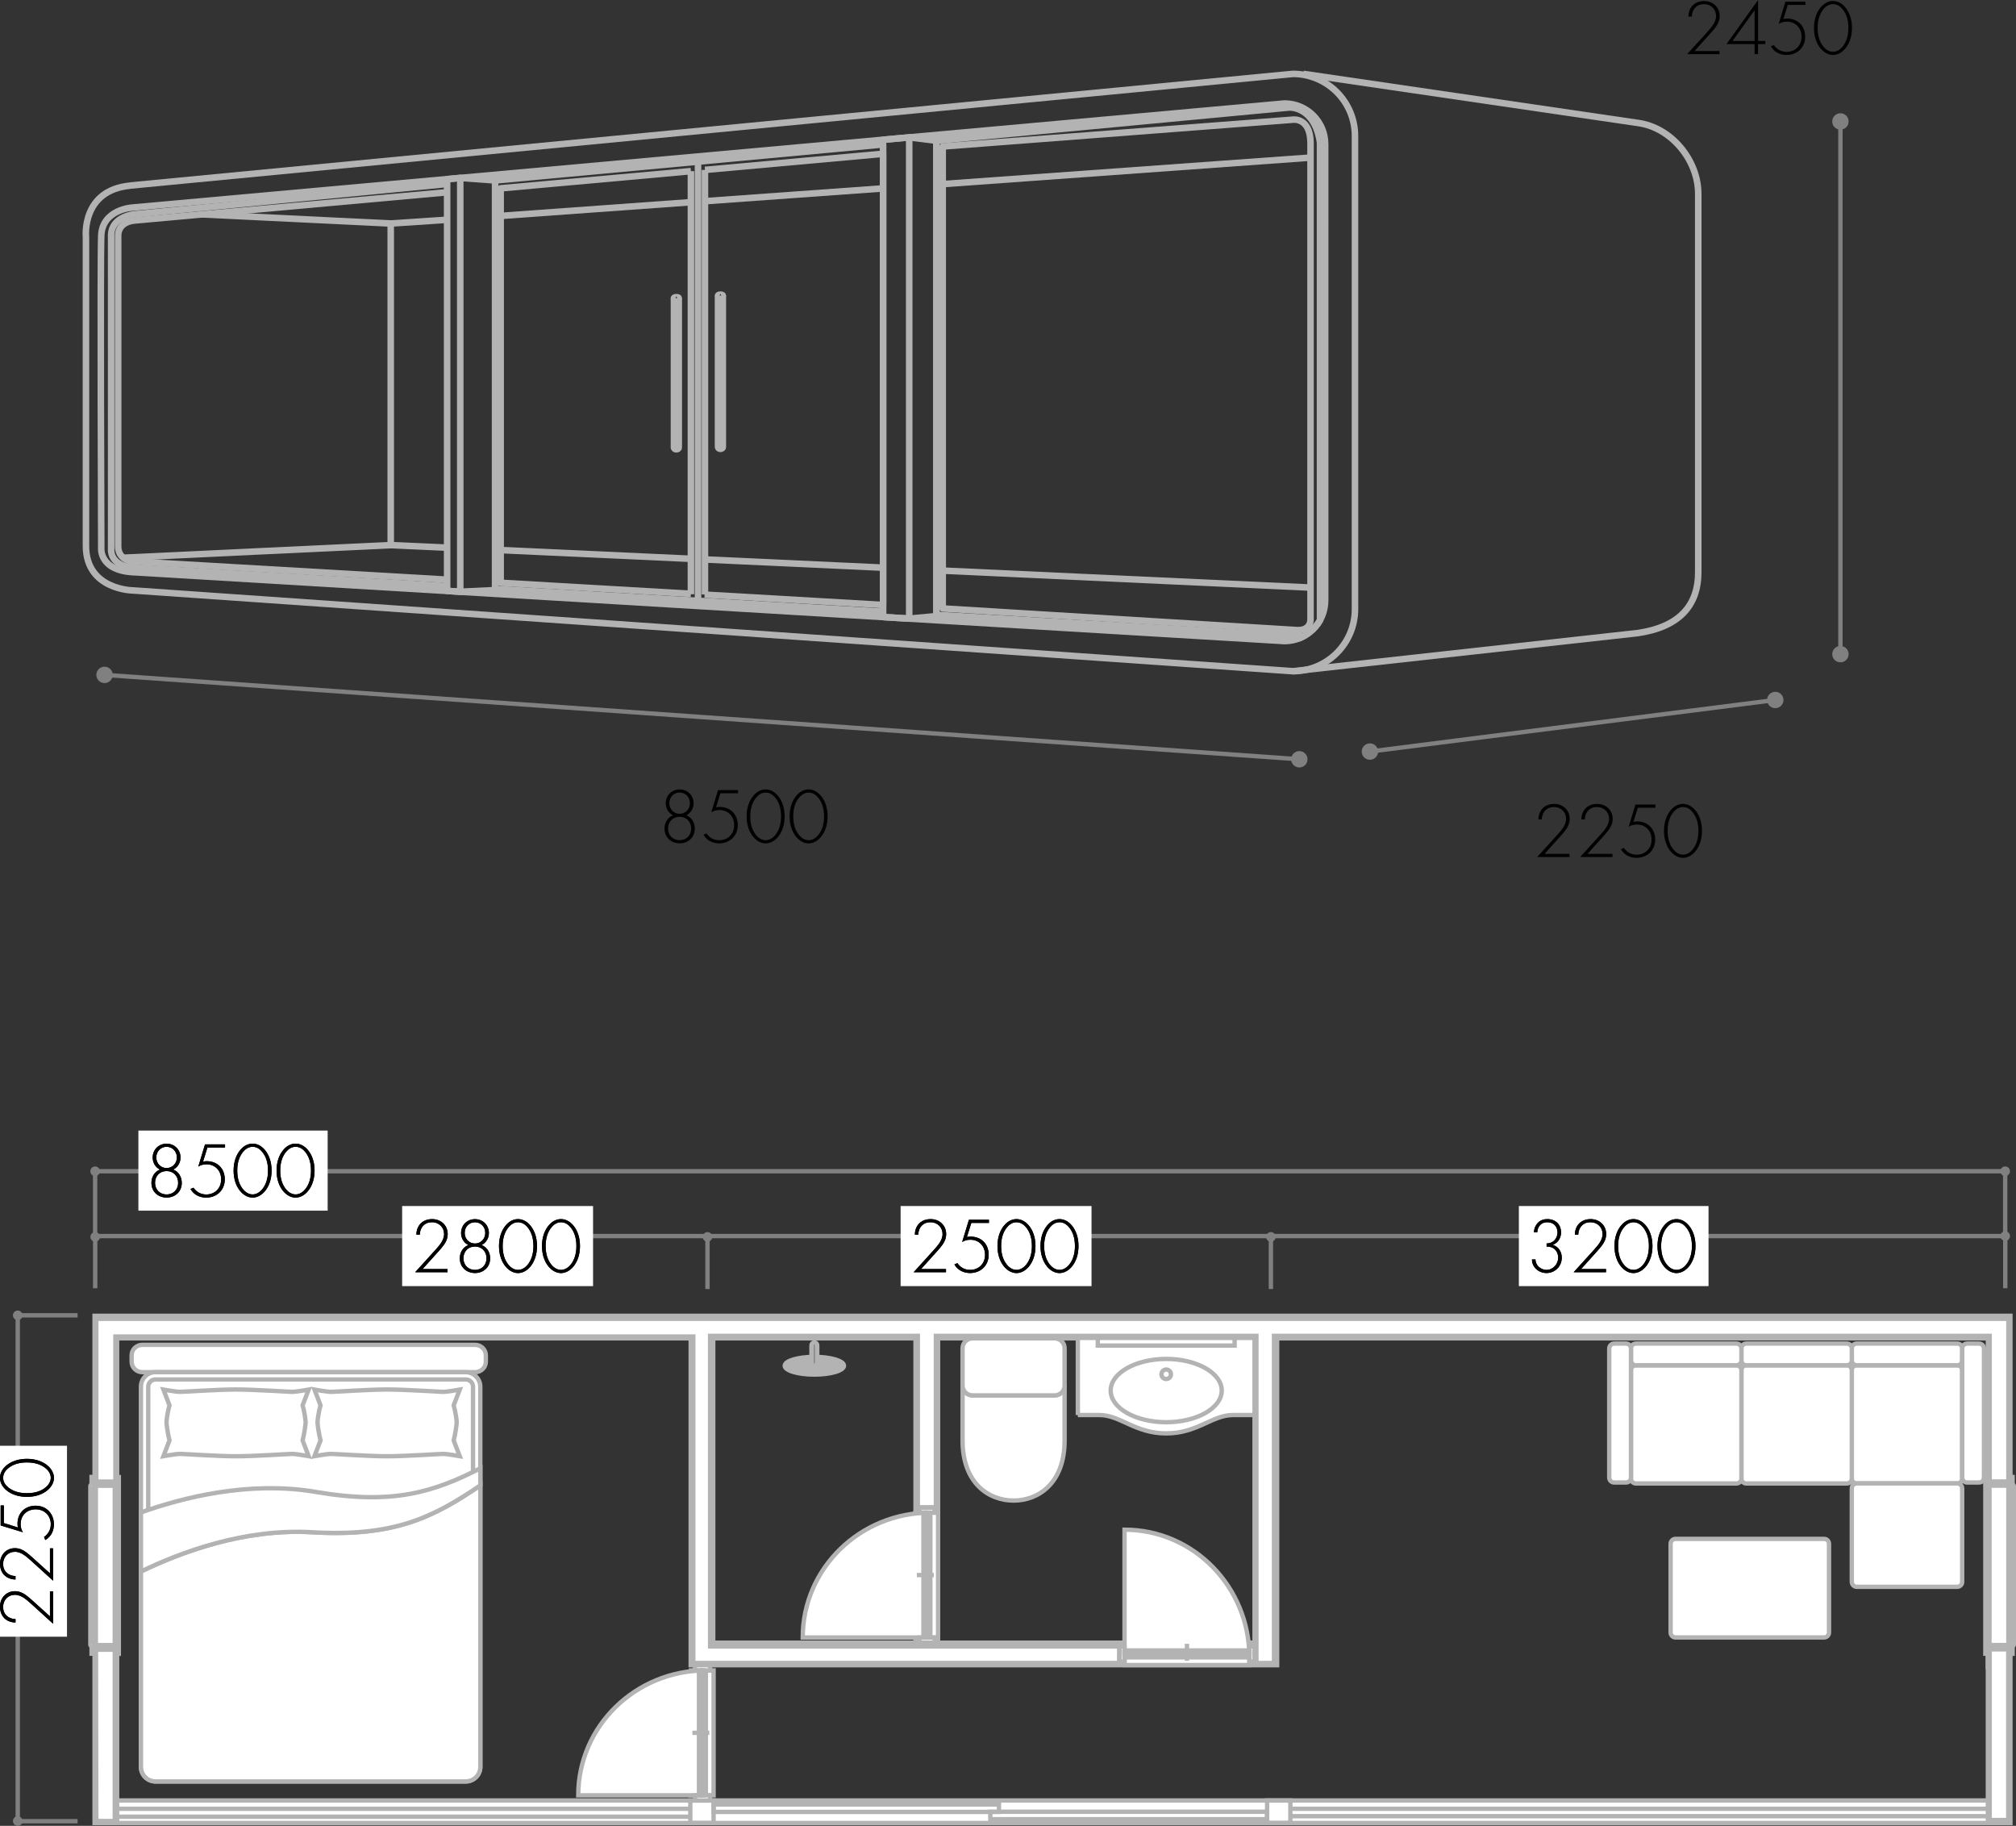 <?xml version="1.0" encoding="UTF-8"?>
<svg id="_レイヤー_2" data-name="レイヤー 2" xmlns="http://www.w3.org/2000/svg" viewBox="0 0 462.51 418.81">
  <rect x="0" y="0" width="462.51" height="418.81" fill="#333333" stroke="none"/>
  <defs>
    <style>
      .cls-1 {
        fill: #8a8a8a;
      }

      .cls-1, .cls-2, .cls-3, .cls-4, .cls-5 {
        stroke-miterlimit: 10;
      }

      .cls-1, .cls-2, .cls-3, .cls-4, .cls-6 {
        stroke: #b3b3b3;
      }

      .cls-7, .cls-8, .cls-9 {
        stroke-width: 0px;
      }

      .cls-2, .cls-5, .cls-6 {
        fill: none;
      }

      .cls-3 {
        fill: #b3b3b3;
      }

      .cls-4, .cls-9 {
        fill: #fff;
      }

      .cls-8 {
        fill: gray;
      }

      .cls-5 {
        stroke: gray;
      }

      .cls-6 {
        stroke-linejoin: round;
        stroke-width: 1.5px;
      }
    </style>
  </defs>
  <g id="_レイヤー_1-2" data-name="レイヤー 1">
    <g>
      <g>
        <g>
          <line class="cls-5" x1="23.89" y1="154.8" x2="298.19" y2="174.17"/>
          <path class="cls-8" d="m23.85,156.68c-1.04-.07-1.82-.97-1.74-2.01.07-1.04.97-1.82,2.01-1.74,1.04.07,1.82.97,1.74,2.01s-.97,1.82-2.01,1.74Z"/>
          <path class="cls-8" d="m297.96,176.04c1.04.07,1.93-.71,2.01-1.74s-.71-1.93-1.74-2.01c-1.04-.07-1.93.71-2.01,1.74-.07,1.04.71,1.93,1.74,2.01Z"/>
        </g>
        <g>
          <path class="cls-7" d="m159.4,190.06c0,2.09-1.58,3.38-3.47,3.38s-3.48-1.3-3.48-3.38c0-1.31.68-2.56,1.96-3.04-1.64-.86-1.67-2.41-1.67-2.77,0-1.82,1.39-3.17,3.19-3.17s3.19,1.35,3.19,3.17c0,.36-.04,1.91-1.67,2.77,1.28.49,1.96,1.73,1.96,3.04Zm-.83,0c0-1.58-1.1-2.7-2.65-2.7s-2.65,1.12-2.65,2.7c0,1.48,1.03,2.66,2.65,2.66s2.65-1.19,2.65-2.66Zm-.29-5.82c0-1.42-1.04-2.45-2.36-2.45s-2.36,1.03-2.36,2.45,1.08,2.43,2.36,2.43,2.36-1.01,2.36-2.43Z"/>
          <path class="cls-7" d="m169.31,181.96h-4.03l-1.01,3.24c.29-.07.52-.11.81-.11,2.56,0,4.18,1.76,4.18,4.16,0,2.59-1.93,4.2-4.27,4.2-1.26,0-2.74-.49-3.6-1.98l.7-.29c.67.99,1.71,1.55,2.92,1.55,1.98,0,3.42-1.44,3.42-3.46s-1.39-3.46-3.38-3.46c-.76,0-1.35.2-1.87.52l1.55-5.1h4.59v.72Z"/>
          <path class="cls-7" d="m178.48,182.54c.94,1.12,1.53,2.74,1.53,4.72s-.59,3.6-1.53,4.72c-.86,1.03-1.91,1.48-2.83,1.48s-1.96-.45-2.83-1.48c-.94-1.12-1.53-2.74-1.53-4.72s.59-3.6,1.53-4.72c.97-1.17,2.05-1.46,2.83-1.46s1.85.29,2.83,1.46Zm-.59,8.97c.77-.96,1.3-2.34,1.3-4.25s-.52-3.29-1.3-4.25c-.43-.54-1.17-1.21-2.23-1.21s-1.8.67-2.23,1.21c-.77.95-1.3,2.32-1.3,4.25s.52,3.29,1.3,4.25c.88,1.1,1.82,1.22,2.23,1.22s1.35-.13,2.23-1.22Z"/>
          <path class="cls-7" d="m188.34,182.54c.94,1.12,1.53,2.74,1.53,4.72s-.59,3.6-1.53,4.72c-.86,1.03-1.91,1.48-2.83,1.48s-1.96-.45-2.83-1.48c-.94-1.12-1.53-2.74-1.53-4.72s.59-3.6,1.53-4.72c.97-1.17,2.05-1.46,2.83-1.46s1.85.29,2.83,1.46Zm-.59,8.97c.77-.96,1.3-2.34,1.3-4.25s-.52-3.29-1.3-4.25c-.43-.54-1.17-1.21-2.23-1.21s-1.8.67-2.23,1.21c-.77.95-1.3,2.32-1.3,4.25s.52,3.29,1.3,4.25c.88,1.1,1.82,1.22,2.23,1.22s1.35-.13,2.23-1.22Z"/>
        </g>
        <g>
          <path class="cls-7" d="m352.67,196.57l4.61-5.08c.41-.47.88-.97,1.31-1.62.34-.52.7-1.21.7-2.05,0-1.51-1.13-2.7-2.79-2.7-.65,0-1.44.16-2.07.88-.36.4-.7,1.08-.7,1.96h-.79c0-1.08.41-1.96.95-2.52.52-.54,1.37-1.04,2.67-1.04,2.07,0,3.56,1.48,3.56,3.42,0,1.03-.4,1.82-.86,2.47-.27.38-.72.92-1.06,1.3l-3.85,4.27h5.73v.72h-7.4Z"/>
          <path class="cls-7" d="m362.53,196.57l4.61-5.08c.41-.47.88-.97,1.31-1.62.34-.52.7-1.21.7-2.05,0-1.51-1.13-2.7-2.79-2.7-.65,0-1.44.16-2.07.88-.36.4-.7,1.08-.7,1.96h-.79c0-1.08.41-1.96.95-2.52.52-.54,1.37-1.04,2.67-1.04,2.07,0,3.56,1.48,3.56,3.42,0,1.03-.4,1.82-.86,2.47-.27.38-.72.92-1.06,1.3l-3.85,4.27h5.73v.72h-7.4Z"/>
          <path class="cls-7" d="m379.78,185.28h-4.03l-1.01,3.24c.29-.07.52-.11.81-.11,2.56,0,4.18,1.76,4.18,4.16,0,2.59-1.93,4.2-4.27,4.2-1.26,0-2.74-.49-3.6-1.98l.7-.29c.67.99,1.71,1.55,2.92,1.55,1.98,0,3.42-1.44,3.42-3.46s-1.39-3.46-3.38-3.46c-.76,0-1.35.2-1.87.52l1.55-5.1h4.59v.72Z"/>
          <path class="cls-7" d="m388.94,185.86c.94,1.12,1.53,2.74,1.53,4.72s-.59,3.6-1.53,4.72c-.86,1.03-1.91,1.48-2.83,1.48s-1.96-.45-2.83-1.48c-.94-1.12-1.53-2.74-1.53-4.72s.59-3.6,1.53-4.72c.97-1.17,2.05-1.46,2.83-1.46s1.85.29,2.83,1.46Zm-.59,8.97c.77-.96,1.3-2.34,1.3-4.25s-.52-3.29-1.3-4.25c-.43-.54-1.17-1.21-2.23-1.21s-1.8.67-2.23,1.21c-.77.95-1.3,2.32-1.3,4.25s.52,3.29,1.3,4.25c.88,1.1,1.82,1.22,2.23,1.22s1.35-.13,2.23-1.22Z"/>
        </g>
        <g>
          <line class="cls-5" x1="422.23" y1="27.76" x2="422.23" y2="150.14"/>
          <circle class="cls-8" cx="422.23" cy="27.86" r="1.88"/>
          <path class="cls-8" d="m420.35,150.05c0,1.04.84,1.88,1.88,1.88s1.88-.84,1.88-1.88-.84-1.88-1.88-1.88-1.88.84-1.88,1.88Z"/>
        </g>
        <g>
          <path class="cls-7" d="m387.08,12.41l4.61-5.08c.41-.47.88-.97,1.31-1.62.34-.52.7-1.21.7-2.05,0-1.51-1.13-2.7-2.79-2.7-.65,0-1.44.16-2.07.88-.36.4-.7,1.08-.7,1.96h-.79c0-1.08.41-1.96.95-2.52.52-.54,1.37-1.04,2.67-1.04,2.07,0,3.56,1.48,3.56,3.42,0,1.03-.4,1.82-.86,2.47-.27.38-.72.92-1.06,1.3l-3.85,4.27h5.73v.72h-7.4Z"/>
          <path class="cls-7" d="m403.33,9.4h1.67v.72h-1.67v2.29h-.79v-2.29h-6.46l7.26-10.12v9.4Zm-.79,0V2.34l-5.06,7.06h5.06Z"/>
          <path class="cls-7" d="m414.19,1.12h-4.03l-1.01,3.24c.29-.07.52-.11.81-.11,2.56,0,4.18,1.76,4.18,4.16,0,2.59-1.93,4.2-4.27,4.2-1.26,0-2.74-.49-3.6-1.98l.7-.29c.67.99,1.71,1.55,2.92,1.55,1.98,0,3.42-1.44,3.42-3.46s-1.39-3.46-3.38-3.46c-.76,0-1.35.2-1.87.52l1.55-5.1h4.59v.72Z"/>
          <path class="cls-7" d="m423.35,1.69c.94,1.12,1.53,2.74,1.53,4.72s-.59,3.6-1.53,4.72c-.86,1.03-1.91,1.48-2.83,1.48s-1.96-.45-2.83-1.48c-.94-1.12-1.53-2.74-1.53-4.72s.59-3.6,1.53-4.72c.97-1.17,2.05-1.46,2.83-1.46s1.85.29,2.83,1.46Zm-.59,8.97c.77-.96,1.3-2.34,1.3-4.25s-.52-3.29-1.3-4.25c-.43-.54-1.17-1.21-2.23-1.21s-1.8.67-2.23,1.21c-.77.95-1.3,2.32-1.3,4.25s.52,3.29,1.3,4.25c.88,1.1,1.82,1.22,2.23,1.22s1.35-.13,2.23-1.22Z"/>
        </g>
        <g>
          <line class="cls-5" x1="314.19" y1="172.4" x2="407.38" y2="160.55"/>
          <path class="cls-8" d="m314.52,174.26c-1.03.13-1.97-.6-2.1-1.63s.6-1.97,1.63-2.1c1.03-.13,1.97.6,2.1,1.63.13,1.03-.6,1.97-1.63,2.1Z"/>
          <path class="cls-8" d="m407.52,162.43c1.03-.13,1.76-1.07,1.63-2.1s-1.07-1.76-2.1-1.63-1.76,1.07-1.63,2.1,1.07,1.76,2.1,1.63Z"/>
        </g>
        <g>
          <path class="cls-6" d="m29.89,42.56l266.73-25.61c7.87,0,14.24,6.38,14.24,14.24v108.53c0,7.87-6.38,14.24-14.24,14.24L30.62,135.44s-10.9-.02-10.9-10.21,0,0,0,0V54.36s-1.1-10.72,10.17-11.78"/>
          <path class="cls-6" d="m31.08,131.28l263.61,15.77c5.15,0,9.33-4.18,9.33-9.33V33.07c0-5.15-4.18-9.33-9.33-9.33L30.27,47.62s-6.79.42-7.04,6.42,0,71.52,0,71.52c0,0-.7,5.48,7.85,5.72Z"/>
          <path class="cls-6" d="m102.58,134.44l-72.93-4.29c-4.54-.93-4.15-4.13-4.15-4.13V53.7c.3-4.14,5.36-4.55,5.36-4.55l71.71-6.95"/>
          <line class="cls-6" x1="202.59" y1="140.32" x2="113.59" y2="135.09"/>
          <line class="cls-6" x1="299.02" y1="145.99" x2="214.83" y2="141.04"/>
          <path class="cls-6" d="m299.02,16.95l76.74,11.25c7.67,1.02,13.85,8.55,13.85,16.26v86.81c0,7.71-4.45,12.6-13.96,13.96l-79.03,8.74"/>
          <polygon class="cls-6" points="105.59 40.81 113.59 41.39 113.59 135.36 105.59 135.74 105.59 40.81"/>
          <polyline class="cls-6" points="105.59 40.81 102.58 41.09 102.58 135.53 105.59 135.74"/>
          <polygon class="cls-6" points="202.59 32.06 208.59 31.51 208.59 141.9 202.59 141.54 202.59 32.06"/>
          <polyline class="cls-6" points="208.59 141.9 214.83 141.33 214.83 32.28 208.59 31.51"/>
          <path class="cls-6" d="m214.83,141.33V32.28l81-7.63s5.8-.3,7.01,8.06v109.56s-1.24,2.52-4.65,4.1l-83.35-5.04Z"/>
          <polygon class="cls-6" points="113.59 135.36 202.59 140.9 202.59 33.13 113.59 41.39 113.59 135.36"/>
          <path class="cls-6" d="m102.58,132.97l-72.69-4.22s-2.76-.56-2.78-3.37V54.04s-.21-3.06,3.79-3.47l71.67-6.47"/>
          <polyline class="cls-6" points="161.73 38.97 202.59 35.28 202.59 138.77 161.65 136.4"/>
          <polyline class="cls-6" points="158.51 136.21 114.86 133.68 114.86 43.2 158.51 39.26"/>
          <path class="cls-6" d="m216.29,33.6l80.33-6.15s3.96-.59,4.04,5.26v109.2s.28,2.79-3.15,2.62l-81.23-4.96V33.6Z"/>
          <line class="cls-6" x1="300.66" y1="134.78" x2="216.29" y2="130.89"/>
          <polyline class="cls-6" points="102.58 125.63 89.64 125.04 89.64 51.27 102.58 50.41"/>
          <line class="cls-6" x1="161.73" y1="46.15" x2="202.09" y2="43.25"/>
          <line class="cls-6" x1="114.93" y1="49.52" x2="158.51" y2="46.38"/>
          <line class="cls-6" x1="216.54" y1="42.21" x2="300.66" y2="36.15"/>
          <line class="cls-6" x1="89.64" y1="51.27" x2="46.38" y2="49.17"/>
          <line class="cls-6" x1="89.64" y1="125.04" x2="28.27" y2="127.94"/>
          <line class="cls-6" x1="161.73" y1="128.33" x2="202.59" y2="130.21"/>
          <line class="cls-6" x1="114.86" y1="126.18" x2="158.51" y2="128.18"/>
          <line class="cls-6" x1="158.51" y1="39.26" x2="158.51" y2="136.31"/>
          <line class="cls-6" x1="161.73" y1="38.97" x2="161.73" y2="136.36"/>
          <line class="cls-6" x1="160.14" y1="37.07" x2="160.14" y2="137.83"/>
          <g>
            <ellipse class="cls-6" cx="155.17" cy="68.38" rx=".55" ry=".21"/>
            <path class="cls-6" d="m154.62,68.38v34.29c0,.22.25.4.55.4s.55-.18.55-.4v-34.29"/>
          </g>
          <g>
            <ellipse class="cls-6" cx="165.28" cy="67.8" rx=".55" ry=".21"/>
            <path class="cls-6" d="m164.73,67.8v34.75c0,.22.25.41.55.41s.55-.18.55-.41v-34.75"/>
          </g>
        </g>
      </g>
      <g>
        <path class="cls-4" d="m21.7,301.82v116.34h439.53v-116.34H21.7Zm141.93,5.17h46.41v69.81h-46.41v-69.81Zm51.58,0h72.61v69.81h-72.61v-69.81Zm240.84,106H26.87v-106h131.59v74.98h134.54v-74.98h163.06v106Z"/>
        <g>
          <path class="cls-4" d="m241.92,320.09h-18.77c-1.28,0-2.32-1.01-2.32-2.25,0,0,0,7.76,0,12.58,0,9.82,6.03,13.78,11.71,13.78,5.68,0,11.7-3.96,11.7-13.78,0-4.82,0-12.58,0-12.58,0,1.24-1.04,2.25-2.32,2.25Z"/>
          <path class="cls-4" d="m241.92,306.99h-18.77c-1.28,0-2.32,1.01-2.32,2.25v8.59c0,1.24,1.04,2.25,2.32,2.25h18.77c1.28,0,2.32-1.01,2.32-2.25v-8.59c0-1.24-1.04-2.25-2.32-2.25Z"/>
        </g>
        <g>
          <path class="cls-4" d="m247.28,324.58v-17.69s40.54,0,40.54,0v17.69h-4.98c-4.74,0-8.14,4.21-15.29,4.21s-10.56-4.21-15.29-4.21h-4.98Z"/>
          <rect class="cls-4" x="251.86" y="306.89" width="31.39" height="1.76"/>
          <path class="cls-4" d="m280.29,318.97c0,4.01-5.7,7.26-12.74,7.26-7.04,0-12.74-3.25-12.74-7.26,0-4.01,5.71-7.26,12.74-7.26,7.04,0,12.74,3.25,12.74,7.26Z"/>
          <path class="cls-4" d="m268.64,315.23c0,.6-.49,1.09-1.09,1.09s-1.09-.49-1.09-1.09.49-1.09,1.09-1.09,1.09.49,1.09,1.09Z"/>
        </g>
        <g>
          <path class="cls-4" d="m111.46,312.35c0,1.33-1.11,2.4-2.47,2.4H32.67c-1.37,0-2.47-1.08-2.47-2.4v-1.48c0-1.32,1.1-2.39,2.47-2.39h76.32c1.36,0,2.47,1.07,2.47,2.39v1.48Z"/>
          <path class="cls-4" d="m35.68,314.75h71.17c1.84,0,3.34,1.5,3.34,3.34v87.2c0,1.84-1.5,3.34-3.34,3.34H35.68c-1.85,0-3.35-1.5-3.35-3.35v-87.2c0-1.85,1.5-3.34,3.34-3.34Z"/>
          <path class="cls-4" d="m35.68,316.42h71.17c.92,0,1.67.75,1.67,1.67v87.2c0,.92-.75,1.67-1.67,1.67H35.68c-.92,0-1.67-.75-1.67-1.67v-87.2c0-.92.75-1.67,1.67-1.67Z"/>
          <path class="cls-4" d="m54.15,334.04c4.13,0,12.22-.55,12.94-.55s3.72.52,3.72.52l-1.39-3.62s.52-1.91.7-4.15c-.18-2.24-.7-3.87-.7-3.87l1.39-3.62s-3,.52-3.72.52-8.8-.55-12.94-.55-12.22.55-12.93.55-3.72-.52-3.72-.52l1.39,3.62s-.52,1.63-.7,3.87c.18,2.24.7,4.15.7,4.15l-1.39,3.62s3-.52,3.72-.52,8.8.55,12.93.55Z"/>
          <path class="cls-4" d="m88.81,334.04c4.13,0,12.22-.55,12.94-.55s3.72.52,3.72.52l-1.39-3.62s.52-1.91.7-4.15c-.18-2.24-.7-3.87-.7-3.87l1.39-3.62s-3,.52-3.72.52-8.8-.55-12.94-.55-12.22.55-12.94.55-3.72-.52-3.72-.52l1.39,3.62s-.52,1.63-.7,3.87c.18,2.24.7,4.15.7,4.15l-1.39,3.62s3-.52,3.72-.52,8.8.55,12.94.55Z"/>
          <g>
            <path class="cls-4" d="m71.58,351.46c-15.48-.91-30.17,4.59-39.24,9v44.83c0,1.85,1.5,3.34,3.34,3.34h71.17c1.85,0,3.35-1.5,3.35-3.34v-64.58c-10.74,7.28-19.68,11.86-38.62,10.75Z"/>
            <path class="cls-4" d="m72.55,342.23c-15.4-2.63-30.73,1.3-40.21,4.7v13.54c9.07-4.4,23.76-9.91,39.24-9,18.94,1.11,27.87-3.47,38.62-10.75v-3.92c-10.65,5.43-20,8.44-37.65,5.44Z"/>
          </g>
        </g>
        <g>
          <path class="cls-4" d="m425.97,313.18h23.06c.63,0,1.13.51,1.13,1.13v24.83c0,.63-.51,1.13-1.13,1.13h-23.06c-.63,0-1.14-.51-1.14-1.14v-24.82c0-.63.51-1.14,1.14-1.14Z"/>
          <path class="cls-4" d="m425.97,340.27h23.06c.63,0,1.13.51,1.13,1.13v21.45c0,.63-.51,1.13-1.13,1.13h-23.06c-.63,0-1.13-.51-1.13-1.13v-21.45c0-.63.51-1.14,1.14-1.14Z"/>
          <path class="cls-4" d="m425.97,308.19h23.07c.63,0,1.13.51,1.13,1.13v2.72c0,.63-.51,1.13-1.13,1.13h-23.06c-.63,0-1.14-.51-1.14-1.14v-2.72c0-.63.51-1.13,1.13-1.13Z"/>
          <path class="cls-4" d="m424.84,339.14c0,.63-.51,1.14-1.14,1.14h-23.06c-.62,0-1.13-.51-1.13-1.14v-24.82c0-.63.51-1.14,1.13-1.14h23.06c.63,0,1.14.51,1.14,1.14v24.82Z"/>
          <path class="cls-4" d="m424.84,312.04c0,.63-.51,1.13-1.14,1.13h-23.06c-.62,0-1.13-.51-1.13-1.13v-2.72c0-.63.51-1.13,1.13-1.13h23.06c.63,0,1.14.51,1.14,1.13v2.72Z"/>
          <path class="cls-4" d="m399.51,339.14c0,.63-.51,1.14-1.14,1.14h-23.06c-.62,0-1.13-.51-1.13-1.14v-24.82c0-.63.51-1.14,1.13-1.14h23.06c.63,0,1.14.51,1.14,1.14v24.82Z"/>
          <path class="cls-4" d="m399.51,312.04c0,.63-.51,1.13-1.14,1.13h-23.06c-.62,0-1.13-.51-1.13-1.13v-2.72c0-.63.51-1.13,1.13-1.13h23.06c.63,0,1.14.51,1.14,1.13v2.72Z"/>
          <path class="cls-4" d="m373.04,308.19c.63,0,1.14.51,1.14,1.14v29.6c0,.62-.51,1.13-1.14,1.13h-2.72c-.62,0-1.13-.51-1.13-1.13v-29.6c0-.63.51-1.14,1.13-1.14h2.72Z"/>
          <path class="cls-4" d="m454.02,308.19c.63,0,1.14.51,1.14,1.14v29.6c0,.62-.51,1.13-1.14,1.13h-2.72c-.62,0-1.13-.51-1.13-1.13v-29.6c0-.63.51-1.14,1.13-1.14h2.72Z"/>
        </g>
        <rect class="cls-2" x="158.37" y="413" width="5.34" height="5.17"/>
        <rect class="cls-2" x="290.7" y="413" width="5.34" height="5.17"/>
        <line class="cls-2" x1="26.87" y1="413" x2="26.87" y2="418.17"/>
        <line class="cls-2" x1="26.87" y1="414.9" x2="158.37" y2="414.9"/>
        <line class="cls-2" x1="26.87" y1="416.72" x2="158.37" y2="416.72"/>
        <line class="cls-2" x1="296.04" y1="414.9" x2="456.05" y2="414.9"/>
        <line class="cls-2" x1="296.04" y1="416.6" x2="456.05" y2="416.6"/>
        <rect class="cls-2" x="163.71" y="413.91" width="65.47" height="1.71"/>
        <rect class="cls-2" x="227.2" y="415.58" width="63.49" height="1.71"/>
        <line class="cls-2" x1="456.05" y1="377.76" x2="456.05" y2="382.93"/>
        <g>
          <ellipse class="cls-3" cx="186.83" cy="313.27" rx="6.8" ry="2.03"/>
          <path class="cls-1" d="m186.83,307.92c-.37,0-.66.3-.66.66v4.03c0,.37.3.66.66.66s.66-.3.66-.66v-4.03c0-.37-.3-.66-.66-.66Z"/>
        </g>
        <g>
          <g>
            <polygon class="cls-4" points="414.99 356.27 414.99 357.18 387.89 357.18 387.89 356.27 386.58 356.27 386.58 359.07 387.89 359.07 387.89 358.16 414.99 358.16 414.99 359.07 416.3 359.07 416.3 356.27 414.99 356.27"/>
            <polygon class="cls-4" points="414.99 369.55 414.99 370.46 387.89 370.46 387.89 369.55 386.58 369.55 386.58 372.34 387.89 372.34 387.89 371.44 414.99 371.44 414.99 372.34 416.3 372.34 416.3 369.55 414.99 369.55"/>
            <rect class="cls-4" x="387.89" y="358.16" width="27.1" height="12.29"/>
          </g>
          <path class="cls-4" d="m384.4,352.99h34.08c.63,0,1.13.51,1.13,1.13v20.35c0,.63-.51,1.13-1.13,1.13h-34.08c-.62,0-1.13-.51-1.13-1.13v-20.35c0-.63.51-1.13,1.13-1.13Z"/>
        </g>
        <polyline class="cls-5" points="21.84 295.5 21.84 283.53 460.05 283.53 460.05 295.5"/>
        <line class="cls-5" x1="291.57" y1="295.68" x2="291.57" y2="283.72"/>
        <line class="cls-5" x1="162.31" y1="295.68" x2="162.31" y2="283.72"/>
        <polyline class="cls-5" points="17.8 301.71 4.07 301.71 4.07 417.75 17.8 417.75"/>
        <circle class="cls-8" cx="21.84" cy="283.72" r="1.1"/>
        <circle class="cls-8" cx="21.82" cy="268.66" r="1.1"/>
        <circle class="cls-8" cx="460.03" cy="268.66" r="1.1"/>
        <circle class="cls-8" cx="4.07" cy="301.71" r="1.1"/>
        <circle class="cls-8" cx="4.07" cy="417.71" r="1.1"/>
        <circle class="cls-8" cx="162.31" cy="283.72" r="1.1"/>
        <circle class="cls-8" cx="291.57" cy="283.72" r="1.1"/>
        <circle class="cls-8" cx="460.03" cy="283.53" r="1.1"/>
        <polyline class="cls-5" points="460.03 284.43 460.03 268.66 21.82 268.66 21.82 284.43"/>
        <g>
          <rect class="cls-9" x="348.46" y="276.64" width="43.51" height="18.37"/>
          <g>
            <g>
              <path class="cls-7" d="m352.26,288.89c.02.47.16.92.4,1.28.45.65,1.33,1.12,2.12,1.12,1.48,0,2.7-1.3,2.7-2.79,0-1.03-.5-1.8-1.13-2.2-.4-.25-.95-.36-1.53-.36v-.72c.92,0,1.49-.45,1.62-.56.52-.43.88-1.17.88-1.96,0-1.28-.81-2.34-2.3-2.34-.49,0-1.19.09-1.73.7-.38.41-.59,1.01-.61,1.6h-.76c.02-.9.4-1.66.88-2.16.72-.74,1.57-.86,2.21-.86,1.98,0,3.13,1.37,3.13,3.01,0,1.03-.45,2.32-1.89,2.9,1.3.41,2.05,1.57,2.05,2.93,0,2.02-1.57,3.53-3.53,3.53-1.08,0-2.27-.54-2.88-1.57-.23-.38-.43-.9-.43-1.55h.79Z"/>
              <path class="cls-7" d="m352.26,288.89c.02.47.16.92.4,1.28.45.65,1.33,1.12,2.12,1.12,1.48,0,2.7-1.3,2.7-2.79,0-1.03-.5-1.8-1.13-2.2-.4-.25-.95-.36-1.53-.36v-.72c.92,0,1.49-.45,1.62-.56.52-.43.88-1.17.88-1.96,0-1.28-.81-2.34-2.3-2.34-.49,0-1.19.09-1.73.7-.38.41-.59,1.01-.61,1.6h-.76c.02-.9.4-1.66.88-2.16.72-.74,1.57-.86,2.21-.86,1.98,0,3.13,1.37,3.13,3.01,0,1.03-.45,2.32-1.89,2.9,1.3.41,2.05,1.57,2.05,2.93,0,2.02-1.57,3.53-3.53,3.53-1.08,0-2.27-.54-2.88-1.57-.23-.38-.43-.9-.43-1.55h.79Z"/>
            </g>
            <g>
              <path class="cls-7" d="m361.04,291.81l4.61-5.08c.41-.47.88-.97,1.31-1.62.34-.52.7-1.21.7-2.05,0-1.51-1.13-2.7-2.79-2.7-.65,0-1.44.16-2.07.88-.36.4-.7,1.08-.7,1.96h-.79c0-1.08.41-1.96.95-2.52.52-.54,1.37-1.04,2.66-1.04,2.07,0,3.57,1.48,3.57,3.42,0,1.03-.4,1.82-.86,2.47-.27.38-.72.92-1.06,1.3l-3.85,4.27h5.73v.72h-7.4Z"/>
              <path class="cls-7" d="m361.04,291.81l4.61-5.08c.41-.47.88-.97,1.31-1.62.34-.52.7-1.21.7-2.05,0-1.51-1.13-2.7-2.79-2.7-.65,0-1.44.16-2.07.88-.36.4-.7,1.08-.7,1.96h-.79c0-1.08.41-1.96.95-2.52.52-.54,1.37-1.04,2.66-1.04,2.07,0,3.57,1.48,3.57,3.42,0,1.03-.4,1.82-.86,2.47-.27.38-.72.92-1.06,1.3l-3.85,4.27h5.73v.72h-7.4Z"/>
            </g>
            <g>
              <path class="cls-7" d="m377.58,281.1c.94,1.12,1.53,2.74,1.53,4.72s-.59,3.6-1.53,4.72c-.86,1.03-1.91,1.48-2.83,1.48s-1.96-.45-2.83-1.48c-.94-1.12-1.53-2.74-1.53-4.72s.59-3.6,1.53-4.72c.97-1.17,2.05-1.46,2.83-1.46s1.85.29,2.83,1.46Zm-.59,8.97c.77-.96,1.3-2.34,1.3-4.25s-.52-3.29-1.3-4.25c-.43-.54-1.17-1.21-2.23-1.21s-1.8.67-2.23,1.21c-.77.95-1.3,2.32-1.3,4.25s.52,3.29,1.3,4.25c.88,1.1,1.82,1.22,2.23,1.22s1.35-.13,2.23-1.22Z"/>
              <path class="cls-7" d="m377.58,281.1c.94,1.12,1.53,2.74,1.53,4.72s-.59,3.6-1.53,4.72c-.86,1.03-1.91,1.48-2.83,1.48s-1.96-.45-2.83-1.48c-.94-1.12-1.53-2.74-1.53-4.72s.59-3.6,1.53-4.72c.97-1.17,2.05-1.46,2.83-1.46s1.85.29,2.83,1.46Zm-.59,8.97c.77-.96,1.3-2.34,1.3-4.25s-.52-3.29-1.3-4.25c-.43-.54-1.17-1.21-2.23-1.21s-1.8.67-2.23,1.21c-.77.95-1.3,2.32-1.3,4.25s.52,3.29,1.3,4.25c.88,1.1,1.82,1.22,2.23,1.22s1.35-.13,2.23-1.22Z"/>
            </g>
            <g>
              <path class="cls-7" d="m387.45,281.1c.94,1.12,1.53,2.74,1.53,4.72s-.59,3.6-1.53,4.72c-.86,1.03-1.91,1.48-2.83,1.48s-1.96-.45-2.83-1.48c-.94-1.12-1.53-2.74-1.53-4.72s.59-3.6,1.53-4.72c.97-1.17,2.05-1.46,2.83-1.46s1.85.29,2.83,1.46Zm-.59,8.97c.77-.96,1.3-2.34,1.3-4.25s-.52-3.29-1.3-4.25c-.43-.54-1.17-1.21-2.23-1.21s-1.8.67-2.23,1.21c-.77.95-1.3,2.32-1.3,4.25s.52,3.29,1.3,4.25c.88,1.1,1.82,1.22,2.23,1.22s1.35-.13,2.23-1.22Z"/>
              <path class="cls-7" d="m387.45,281.1c.94,1.12,1.53,2.74,1.53,4.72s-.59,3.6-1.53,4.72c-.86,1.03-1.91,1.48-2.83,1.48s-1.96-.45-2.83-1.48c-.94-1.12-1.53-2.74-1.53-4.72s.59-3.6,1.53-4.72c.97-1.17,2.05-1.46,2.83-1.46s1.85.29,2.83,1.46Zm-.59,8.97c.77-.96,1.3-2.34,1.3-4.25s-.52-3.29-1.3-4.25c-.43-.54-1.17-1.21-2.23-1.21s-1.8.67-2.23,1.21c-.77.95-1.3,2.32-1.3,4.25s.52,3.29,1.3,4.25c.88,1.1,1.82,1.22,2.23,1.22s1.35-.13,2.23-1.22Z"/>
            </g>
          </g>
        </g>
        <g>
          <rect class="cls-9" x="206.62" y="276.64" width="43.8" height="18.37"/>
          <g>
            <g>
              <path class="cls-7" d="m209.62,291.81l4.61-5.08c.41-.47.88-.97,1.31-1.62.34-.52.7-1.21.7-2.05,0-1.51-1.13-2.7-2.79-2.7-.65,0-1.44.16-2.07.88-.36.4-.7,1.08-.7,1.96h-.79c0-1.08.41-1.96.95-2.52.52-.54,1.37-1.04,2.67-1.04,2.07,0,3.56,1.48,3.56,3.42,0,1.03-.4,1.82-.86,2.47-.27.38-.72.92-1.06,1.3l-3.85,4.27h5.73v.72h-7.4Z"/>
              <path class="cls-7" d="m209.62,291.81l4.61-5.08c.41-.47.88-.97,1.31-1.62.34-.52.7-1.21.7-2.05,0-1.51-1.13-2.7-2.79-2.7-.65,0-1.44.16-2.07.88-.36.4-.7,1.08-.7,1.96h-.79c0-1.08.41-1.96.95-2.52.52-.54,1.37-1.04,2.67-1.04,2.07,0,3.56,1.48,3.56,3.42,0,1.03-.4,1.82-.86,2.47-.27.38-.72.92-1.06,1.3l-3.85,4.27h5.73v.72h-7.4Z"/>
            </g>
            <g>
              <path class="cls-7" d="m226.87,280.52h-4.03l-1.01,3.24c.29-.07.52-.11.81-.11,2.56,0,4.18,1.76,4.18,4.16,0,2.59-1.93,4.2-4.27,4.2-1.26,0-2.74-.49-3.6-1.98l.7-.29c.67.99,1.71,1.55,2.92,1.55,1.98,0,3.42-1.44,3.42-3.46s-1.39-3.46-3.38-3.46c-.76,0-1.35.2-1.87.52l1.55-5.1h4.59v.72Z"/>
              <path class="cls-7" d="m226.87,280.52h-4.03l-1.01,3.24c.29-.07.52-.11.81-.11,2.56,0,4.18,1.76,4.18,4.16,0,2.59-1.93,4.2-4.27,4.2-1.26,0-2.74-.49-3.6-1.98l.7-.29c.67.99,1.71,1.55,2.92,1.55,1.98,0,3.42-1.44,3.42-3.46s-1.39-3.46-3.38-3.46c-.76,0-1.35.2-1.87.52l1.55-5.1h4.59v.72Z"/>
            </g>
            <g>
              <path class="cls-7" d="m236.03,281.1c.94,1.12,1.53,2.74,1.53,4.72s-.59,3.6-1.53,4.72c-.86,1.03-1.91,1.48-2.83,1.48s-1.96-.45-2.83-1.48c-.94-1.12-1.53-2.74-1.53-4.72s.59-3.6,1.53-4.72c.97-1.17,2.05-1.46,2.83-1.46s1.85.29,2.83,1.46Zm-.59,8.97c.77-.96,1.3-2.34,1.3-4.25s-.52-3.29-1.3-4.25c-.43-.54-1.17-1.21-2.23-1.21s-1.8.67-2.23,1.21c-.77.95-1.3,2.32-1.3,4.25s.52,3.29,1.3,4.25c.88,1.1,1.82,1.22,2.23,1.22s1.35-.13,2.23-1.22Z"/>
              <path class="cls-7" d="m236.03,281.1c.94,1.12,1.53,2.74,1.53,4.72s-.59,3.6-1.53,4.72c-.86,1.03-1.91,1.48-2.83,1.48s-1.96-.45-2.83-1.48c-.94-1.12-1.53-2.74-1.53-4.72s.59-3.6,1.53-4.72c.97-1.17,2.05-1.46,2.83-1.46s1.85.29,2.83,1.46Zm-.59,8.97c.77-.96,1.3-2.34,1.3-4.25s-.52-3.29-1.3-4.25c-.43-.54-1.17-1.21-2.23-1.21s-1.8.67-2.23,1.21c-.77.95-1.3,2.32-1.3,4.25s.52,3.29,1.3,4.25c.88,1.1,1.82,1.22,2.23,1.22s1.35-.13,2.23-1.22Z"/>
            </g>
            <g>
              <path class="cls-7" d="m245.9,281.1c.94,1.12,1.53,2.74,1.53,4.72s-.59,3.6-1.53,4.72c-.86,1.03-1.91,1.48-2.83,1.48s-1.96-.45-2.83-1.48c-.94-1.12-1.53-2.74-1.53-4.72s.59-3.6,1.53-4.72c.97-1.17,2.05-1.46,2.83-1.46s1.85.29,2.83,1.46Zm-.59,8.97c.77-.96,1.3-2.34,1.3-4.25s-.52-3.29-1.3-4.25c-.43-.54-1.17-1.21-2.23-1.21s-1.8.67-2.23,1.21c-.77.95-1.3,2.32-1.3,4.25s.52,3.29,1.3,4.25c.88,1.1,1.82,1.22,2.23,1.22s1.35-.13,2.23-1.22Z"/>
              <path class="cls-7" d="m245.9,281.1c.94,1.12,1.53,2.74,1.53,4.72s-.59,3.6-1.53,4.72c-.86,1.03-1.91,1.48-2.83,1.48s-1.96-.45-2.83-1.48c-.94-1.12-1.53-2.74-1.53-4.72s.59-3.6,1.53-4.72c.97-1.17,2.05-1.46,2.83-1.46s1.85.29,2.83,1.46Zm-.59,8.97c.77-.96,1.3-2.34,1.3-4.25s-.52-3.29-1.3-4.25c-.43-.54-1.17-1.21-2.23-1.21s-1.8.67-2.23,1.21c-.77.95-1.3,2.32-1.3,4.25s.52,3.29,1.3,4.25c.88,1.1,1.82,1.22,2.23,1.22s1.35-.13,2.23-1.22Z"/>
            </g>
          </g>
        </g>
        <g>
          <rect class="cls-9" x="92.26" y="276.64" width="43.8" height="18.37"/>
          <g>
            <g>
              <path class="cls-7" d="m95.26,291.81l4.61-5.08c.41-.47.88-.97,1.31-1.62.34-.52.7-1.21.7-2.05,0-1.51-1.13-2.7-2.79-2.7-.65,0-1.44.16-2.07.88-.36.4-.7,1.08-.7,1.96h-.79c0-1.08.41-1.96.95-2.52.52-.54,1.37-1.04,2.66-1.04,2.07,0,3.57,1.48,3.57,3.42,0,1.03-.4,1.82-.86,2.47-.27.38-.72.92-1.06,1.3l-3.85,4.27h5.73v.72h-7.4Z"/>
              <path class="cls-7" d="m95.26,291.81l4.61-5.08c.41-.47.88-.97,1.31-1.62.34-.52.7-1.21.7-2.05,0-1.51-1.13-2.7-2.79-2.7-.65,0-1.44.16-2.07.88-.36.4-.7,1.08-.7,1.96h-.79c0-1.08.41-1.96.95-2.52.52-.54,1.37-1.04,2.66-1.04,2.07,0,3.57,1.48,3.57,3.42,0,1.03-.4,1.82-.86,2.47-.27.38-.72.92-1.06,1.3l-3.85,4.27h5.73v.72h-7.4Z"/>
            </g>
            <g>
              <path class="cls-7" d="m112.45,288.63c0,2.09-1.58,3.38-3.48,3.38s-3.48-1.3-3.48-3.38c0-1.31.68-2.56,1.96-3.04-1.64-.86-1.67-2.41-1.67-2.77,0-1.82,1.39-3.17,3.19-3.17s3.19,1.35,3.19,3.17c0,.36-.04,1.91-1.67,2.77,1.28.49,1.96,1.73,1.96,3.04Zm-.83,0c0-1.58-1.1-2.7-2.65-2.7s-2.65,1.12-2.65,2.7c0,1.48,1.03,2.66,2.65,2.66s2.65-1.19,2.65-2.66Zm-.29-5.82c0-1.42-1.04-2.45-2.36-2.45s-2.36,1.03-2.36,2.45,1.08,2.43,2.36,2.43,2.36-1.01,2.36-2.43Z"/>
              <path class="cls-7" d="m112.45,288.63c0,2.09-1.58,3.38-3.48,3.38s-3.48-1.3-3.48-3.38c0-1.31.68-2.56,1.96-3.04-1.64-.86-1.67-2.41-1.67-2.77,0-1.82,1.39-3.17,3.19-3.17s3.19,1.35,3.19,3.17c0,.36-.04,1.91-1.67,2.77,1.28.49,1.96,1.73,1.96,3.04Zm-.83,0c0-1.58-1.1-2.7-2.65-2.7s-2.65,1.12-2.65,2.7c0,1.48,1.03,2.66,2.65,2.66s2.65-1.19,2.65-2.66Zm-.29-5.82c0-1.42-1.04-2.45-2.36-2.45s-2.36,1.03-2.36,2.45,1.08,2.43,2.36,2.43,2.36-1.01,2.36-2.43Z"/>
            </g>
            <g>
              <path class="cls-7" d="m121.67,281.1c.94,1.12,1.53,2.74,1.53,4.72s-.59,3.6-1.53,4.72c-.86,1.03-1.91,1.48-2.83,1.48s-1.96-.45-2.83-1.48c-.94-1.12-1.53-2.74-1.53-4.72s.59-3.6,1.53-4.72c.97-1.17,2.05-1.46,2.83-1.46s1.85.29,2.83,1.46Zm-.59,8.97c.77-.96,1.3-2.34,1.3-4.25s-.52-3.29-1.3-4.25c-.43-.54-1.17-1.21-2.23-1.21s-1.8.67-2.23,1.21c-.77.95-1.3,2.32-1.3,4.25s.52,3.29,1.3,4.25c.88,1.1,1.82,1.22,2.23,1.22s1.35-.13,2.23-1.22Z"/>
              <path class="cls-7" d="m121.67,281.1c.94,1.12,1.53,2.74,1.53,4.72s-.59,3.6-1.53,4.72c-.86,1.03-1.91,1.48-2.83,1.48s-1.96-.45-2.83-1.48c-.94-1.12-1.53-2.74-1.53-4.72s.59-3.6,1.53-4.72c.97-1.17,2.05-1.46,2.83-1.46s1.85.29,2.83,1.46Zm-.59,8.97c.77-.96,1.3-2.34,1.3-4.25s-.52-3.29-1.3-4.25c-.43-.54-1.17-1.21-2.23-1.21s-1.8.67-2.23,1.21c-.77.95-1.3,2.32-1.3,4.25s.52,3.29,1.3,4.25c.88,1.1,1.82,1.22,2.23,1.22s1.35-.13,2.23-1.22Z"/>
            </g>
            <g>
              <path class="cls-7" d="m131.53,281.1c.94,1.12,1.53,2.74,1.53,4.72s-.59,3.6-1.53,4.72c-.86,1.03-1.91,1.48-2.83,1.48s-1.96-.45-2.83-1.48c-.94-1.12-1.53-2.74-1.53-4.72s.59-3.6,1.53-4.72c.97-1.17,2.05-1.46,2.83-1.46s1.85.29,2.83,1.46Zm-.59,8.97c.77-.96,1.3-2.34,1.3-4.25s-.52-3.29-1.3-4.25c-.43-.54-1.17-1.21-2.23-1.21s-1.8.67-2.23,1.21c-.77.95-1.3,2.32-1.3,4.25s.52,3.29,1.3,4.25c.88,1.1,1.82,1.22,2.23,1.22s1.35-.13,2.23-1.22Z"/>
              <path class="cls-7" d="m131.53,281.1c.94,1.12,1.53,2.74,1.53,4.72s-.59,3.6-1.53,4.72c-.86,1.03-1.91,1.48-2.83,1.48s-1.96-.45-2.83-1.48c-.94-1.12-1.53-2.74-1.53-4.72s.59-3.6,1.53-4.72c.97-1.17,2.05-1.46,2.83-1.46s1.85.29,2.83,1.46Zm-.59,8.97c.77-.96,1.3-2.34,1.3-4.25s-.52-3.29-1.3-4.25c-.43-.54-1.17-1.21-2.23-1.21s-1.8.67-2.23,1.21c-.77.95-1.3,2.32-1.3,4.25s.52,3.29,1.3,4.25c.88,1.1,1.82,1.22,2.23,1.22s1.35-.13,2.23-1.22Z"/>
            </g>
          </g>
        </g>
        <g>
          <rect class="cls-9" x="31.75" y="259.33" width="43.42" height="18.37"/>
          <g>
            <g>
              <path class="cls-7" d="m41.7,271.32c0,2.09-1.58,3.38-3.48,3.38s-3.48-1.3-3.48-3.38c0-1.31.68-2.56,1.96-3.04-1.64-.86-1.67-2.41-1.67-2.77,0-1.82,1.39-3.17,3.19-3.17s3.19,1.35,3.19,3.17c0,.36-.04,1.91-1.67,2.77,1.28.49,1.96,1.73,1.96,3.04Zm-.83,0c0-1.58-1.1-2.7-2.65-2.7s-2.65,1.12-2.65,2.7c0,1.48,1.03,2.66,2.65,2.66s2.65-1.19,2.65-2.66Zm-.29-5.82c0-1.42-1.04-2.45-2.36-2.45s-2.36,1.03-2.36,2.45,1.08,2.43,2.36,2.43,2.36-1.01,2.36-2.43Z"/>
              <path class="cls-7" d="m41.7,271.32c0,2.09-1.58,3.38-3.48,3.38s-3.48-1.3-3.48-3.38c0-1.31.68-2.56,1.96-3.04-1.64-.86-1.67-2.41-1.67-2.77,0-1.82,1.39-3.17,3.19-3.17s3.19,1.35,3.19,3.17c0,.36-.04,1.91-1.67,2.77,1.28.49,1.96,1.73,1.96,3.04Zm-.83,0c0-1.58-1.1-2.7-2.65-2.7s-2.65,1.12-2.65,2.7c0,1.48,1.03,2.66,2.65,2.66s2.65-1.19,2.65-2.66Zm-.29-5.82c0-1.42-1.04-2.45-2.36-2.45s-2.36,1.03-2.36,2.45,1.08,2.43,2.36,2.43,2.36-1.01,2.36-2.43Z"/>
            </g>
            <g>
              <path class="cls-7" d="m51.62,263.22h-4.03l-1.01,3.24c.29-.07.52-.11.81-.11,2.56,0,4.18,1.76,4.18,4.16,0,2.59-1.93,4.2-4.27,4.2-1.26,0-2.74-.49-3.6-1.98l.7-.29c.67.99,1.71,1.55,2.92,1.55,1.98,0,3.42-1.44,3.42-3.46s-1.39-3.46-3.38-3.46c-.76,0-1.35.2-1.87.52l1.55-5.1h4.59v.72Z"/>
              <path class="cls-7" d="m51.62,263.22h-4.03l-1.01,3.24c.29-.07.52-.11.81-.11,2.56,0,4.18,1.76,4.18,4.16,0,2.59-1.93,4.2-4.27,4.2-1.26,0-2.74-.49-3.6-1.98l.7-.29c.67.99,1.71,1.55,2.92,1.55,1.98,0,3.42-1.44,3.42-3.46s-1.39-3.46-3.38-3.46c-.76,0-1.35.2-1.87.52l1.55-5.1h4.59v.72Z"/>
            </g>
            <g>
              <path class="cls-7" d="m60.78,263.79c.94,1.12,1.53,2.74,1.53,4.72s-.59,3.6-1.53,4.72c-.86,1.03-1.91,1.48-2.83,1.48s-1.96-.45-2.83-1.48c-.94-1.12-1.53-2.74-1.53-4.72s.59-3.6,1.53-4.72c.97-1.17,2.05-1.46,2.83-1.46s1.85.29,2.83,1.46Zm-.59,8.97c.77-.96,1.3-2.34,1.3-4.25s-.52-3.29-1.3-4.25c-.43-.54-1.17-1.21-2.23-1.21s-1.8.67-2.23,1.21c-.77.95-1.3,2.32-1.3,4.25s.52,3.29,1.3,4.25c.88,1.1,1.82,1.22,2.23,1.22s1.35-.13,2.23-1.22Z"/>
              <path class="cls-7" d="m60.78,263.79c.94,1.12,1.53,2.74,1.53,4.72s-.59,3.6-1.53,4.72c-.86,1.03-1.91,1.48-2.83,1.48s-1.96-.45-2.83-1.48c-.94-1.12-1.53-2.74-1.53-4.72s.59-3.6,1.53-4.72c.97-1.17,2.05-1.46,2.83-1.46s1.85.29,2.83,1.46Zm-.59,8.97c.77-.96,1.3-2.34,1.3-4.25s-.52-3.29-1.3-4.25c-.43-.54-1.17-1.21-2.23-1.21s-1.8.67-2.23,1.21c-.77.95-1.3,2.32-1.3,4.25s.52,3.29,1.3,4.25c.88,1.1,1.82,1.22,2.23,1.22s1.35-.13,2.23-1.22Z"/>
            </g>
            <g>
              <path class="cls-7" d="m70.64,263.79c.94,1.12,1.53,2.74,1.53,4.72s-.59,3.6-1.53,4.72c-.86,1.03-1.91,1.48-2.83,1.48s-1.96-.45-2.83-1.48c-.94-1.12-1.53-2.74-1.53-4.72s.59-3.6,1.53-4.72c.97-1.17,2.05-1.46,2.83-1.46s1.85.29,2.83,1.46Zm-.59,8.97c.77-.96,1.3-2.34,1.3-4.25s-.52-3.29-1.3-4.25c-.43-.54-1.17-1.21-2.23-1.21s-1.8.67-2.23,1.21c-.77.95-1.3,2.32-1.3,4.25s.52,3.29,1.3,4.25c.88,1.1,1.82,1.22,2.23,1.22s1.35-.13,2.23-1.22Z"/>
              <path class="cls-7" d="m70.64,263.79c.94,1.12,1.53,2.74,1.53,4.72s-.59,3.6-1.53,4.72c-.86,1.03-1.91,1.48-2.83,1.48s-1.96-.45-2.83-1.48c-.94-1.12-1.53-2.74-1.53-4.72s.59-3.6,1.53-4.72c.97-1.17,2.05-1.46,2.83-1.46s1.85.29,2.83,1.46Zm-.59,8.97c.77-.96,1.3-2.34,1.3-4.25s-.52-3.29-1.3-4.25c-.43-.54-1.17-1.21-2.23-1.21s-1.8.67-2.23,1.21c-.77.95-1.3,2.32-1.3,4.25s.52,3.29,1.3,4.25c.88,1.1,1.82,1.22,2.23,1.22s1.35-.13,2.23-1.22Z"/>
            </g>
          </g>
        </g>
        <g>
          <rect class="cls-9" x="-3" y="331.63" width="18.37" height="43.8"/>
          <g>
            <g>
              <path class="cls-7" d="m12.17,372.44l-5.08-4.61c-.47-.41-.97-.88-1.62-1.31-.52-.34-1.21-.7-2.05-.7-1.51,0-2.7,1.13-2.7,2.79,0,.65.16,1.44.88,2.07.4.36,1.08.7,1.96.7v.79c-1.08,0-1.96-.41-2.52-.95-.54-.52-1.04-1.37-1.04-2.67,0-2.07,1.48-3.56,3.42-3.56,1.03,0,1.82.4,2.47.86.38.27.92.72,1.3,1.06l4.27,3.85v-5.73h.72v7.4Z"/>
              <path class="cls-7" d="m12.17,372.44l-5.08-4.61c-.47-.41-.97-.88-1.62-1.31-.52-.34-1.21-.7-2.05-.7-1.51,0-2.7,1.13-2.7,2.79,0,.65.16,1.44.88,2.07.4.36,1.08.7,1.96.7v.79c-1.08,0-1.96-.41-2.52-.95-.54-.52-1.04-1.37-1.04-2.67,0-2.07,1.48-3.56,3.42-3.56,1.03,0,1.82.4,2.47.86.38.27.92.72,1.3,1.06l4.27,3.85v-5.73h.72v7.4Z"/>
            </g>
            <g>
              <path class="cls-7" d="m12.17,362.57l-5.08-4.61c-.47-.41-.97-.88-1.62-1.31-.52-.34-1.21-.7-2.05-.7-1.51,0-2.7,1.13-2.7,2.79,0,.65.16,1.44.88,2.07.4.36,1.08.7,1.96.7v.79c-1.08,0-1.96-.41-2.52-.95-.54-.52-1.04-1.37-1.04-2.67,0-2.07,1.48-3.56,3.42-3.56,1.03,0,1.82.4,2.47.86.38.27.92.72,1.3,1.06l4.27,3.85v-5.73h.72v7.4Z"/>
              <path class="cls-7" d="m12.17,362.57l-5.08-4.61c-.47-.41-.97-.88-1.62-1.31-.52-.34-1.21-.7-2.05-.7-1.51,0-2.7,1.13-2.7,2.79,0,.65.16,1.44.88,2.07.4.36,1.08.7,1.96.7v.79c-1.08,0-1.96-.41-2.52-.95-.54-.52-1.04-1.37-1.04-2.67,0-2.07,1.48-3.56,3.42-3.56,1.03,0,1.82.4,2.47.86.38.27.92.72,1.3,1.06l4.27,3.85v-5.73h.72v7.4Z"/>
            </g>
            <g>
              <path class="cls-7" d="m.88,345.33v4.03l3.24,1.01c-.07-.29-.11-.52-.11-.81,0-2.56,1.76-4.18,4.16-4.18,2.59,0,4.2,1.93,4.2,4.27,0,1.26-.49,2.74-1.98,3.6l-.29-.7c.99-.67,1.55-1.71,1.55-2.92,0-1.98-1.44-3.42-3.46-3.42s-3.46,1.39-3.46,3.38c0,.76.2,1.35.52,1.87l-5.1-1.55v-4.59h.72Z"/>
              <path class="cls-7" d="m.88,345.33v4.03l3.24,1.01c-.07-.29-.11-.52-.11-.81,0-2.56,1.76-4.18,4.16-4.18,2.59,0,4.2,1.93,4.2,4.27,0,1.26-.49,2.74-1.98,3.6l-.29-.7c.99-.67,1.55-1.71,1.55-2.92,0-1.98-1.44-3.42-3.46-3.42s-3.46,1.39-3.46,3.38c0,.76.2,1.35.52,1.87l-5.1-1.55v-4.59h.72Z"/>
            </g>
            <g>
              <path class="cls-7" d="m1.46,336.16c1.12-.94,2.74-1.53,4.72-1.53s3.6.59,4.72,1.53c1.03.86,1.48,1.91,1.48,2.83s-.45,1.96-1.48,2.83c-1.12.94-2.74,1.53-4.72,1.53s-3.6-.59-4.72-1.53c-1.17-.97-1.46-2.05-1.46-2.83s.29-1.85,1.46-2.83Zm8.97.59c-.95-.77-2.34-1.3-4.25-1.3s-3.3.52-4.25,1.3c-.54.43-1.21,1.17-1.21,2.23s.67,1.8,1.21,2.23c.95.77,2.32,1.3,4.25,1.3s3.29-.52,4.25-1.3c1.1-.88,1.22-1.82,1.22-2.23s-.13-1.35-1.22-2.23Z"/>
              <path class="cls-7" d="m1.46,336.16c1.12-.94,2.74-1.53,4.72-1.53s3.6.59,4.72,1.53c1.03.86,1.48,1.91,1.48,2.83s-.45,1.96-1.48,2.83c-1.12.94-2.74,1.53-4.72,1.53s-3.6-.59-4.72-1.53c-1.17-.97-1.46-2.05-1.46-2.83s.29-1.85,1.46-2.83Zm8.97.59c-.95-.77-2.34-1.3-4.25-1.3s-3.3.52-4.25,1.3c-.54.43-1.21,1.17-1.21,2.23s.67,1.8,1.21,2.23c.95.77,2.32,1.3,4.25,1.3s3.29-.52,4.25-1.3c1.1-.88,1.22-1.82,1.22-2.23s-.13-1.35-1.22-2.23Z"/>
            </g>
          </g>
        </g>
        <g>
          <rect class="cls-4" x="210.04" y="346.97" width="5.17" height="28.65"/>
          <g>
            <path class="cls-4" d="m213.44,346.97c-16.17,0-29.28,12.83-29.28,28.65h29.28s0-28.65,0-28.65Z"/>
            <rect class="cls-4" x="212.08" y="374.48" width="1.19" height="3.46" transform="translate(-163.53 588.89) rotate(-90)"/>
            <rect class="cls-4" x="212.08" y="344.64" width="1.19" height="3.46" transform="translate(-133.7 559.05) rotate(-90)"/>
            <rect class="cls-4" x="198.35" y="361.02" width="28.65" height=".54" transform="translate(-148.61 573.97) rotate(-90)"/>
            <rect class="cls-4" x="197.81" y="361.02" width="28.65" height=".54" transform="translate(-149.16 573.43) rotate(-90)"/>
            <line class="cls-4" x1="214.24" y1="361.29" x2="210.35" y2="361.29"/>
          </g>
        </g>
        <g>
          <rect class="cls-4" x="269.73" y="365.02" width="5.17" height="28.65" transform="translate(651.65 107.03) rotate(90)"/>
          <g>
            <path class="cls-4" d="m286.64,380.16c0-16.17-12.83-29.28-28.65-29.28v29.28s28.65,0,28.65,0Z"/>
            <rect class="cls-4" x="256.8" y="377.66" width="1.19" height="3.46"/>
            <rect class="cls-4" x="286.64" y="377.66" width="1.19" height="3.46"/>
            <rect class="cls-4" x="257.99" y="379.12" width="28.65" height=".54"/>
            <rect class="cls-4" x="257.99" y="378.58" width="28.65" height=".54"/>
            <line class="cls-4" x1="272.31" y1="380.95" x2="272.31" y2="377.06"/>
          </g>
        </g>
        <g>
          <rect class="cls-4" x="158.54" y="383.16" width="5.17" height="28.65"/>
          <g>
            <path class="cls-4" d="m161.94,383.16c-16.17,0-29.28,12.83-29.28,28.65h29.28s0-28.65,0-28.65Z"/>
            <rect class="cls-4" x="160.58" y="410.67" width="1.19" height="3.46" transform="translate(-251.22 573.58) rotate(-90)"/>
            <rect class="cls-4" x="160.58" y="380.83" width="1.19" height="3.46" transform="translate(-221.39 543.74) rotate(-90)"/>
            <rect class="cls-4" x="146.85" y="397.21" width="28.65" height=".54" transform="translate(-236.31 558.66) rotate(-90)"/>
            <rect class="cls-4" x="146.31" y="397.21" width="28.65" height=".54" transform="translate(-236.85 558.12) rotate(-90)"/>
            <line class="cls-4" x1="162.73" y1="397.48" x2="158.85" y2="397.48"/>
          </g>
        </g>
        <line class="cls-2" x1="456.05" y1="413" x2="456.05" y2="418.17"/>
        <g>
          <rect class="cls-4" x="21.55" y="340.36" width="5.17" height="37.41"/>
          <rect class="cls-4" x="21.99" y="340.8" width="4.34" height="36.56"/>
          <g>
            <path class="cls-4" d="m26.72,338.8v1.25c-.05.18-.22.32-.43.32h.43v37.41h-.45c.25,0,.45.2.45.45h0s0,1.12,0,1.12h.54v-40.54h-.54Z"/>
            <path class="cls-4" d="m22.02,340.36c-.2,0-.39-.13-.47-.31v-1.26h-.54v40.54h.54v-1.12h0c0-.25.2-.45.45-.45h-.45v-37.41h.47Z"/>
          </g>
          <path class="cls-4" d="m20.99,377.56c-.14,0-.26-.12-.26-.26v-36.46c0-.14.12-.26.26-.26"/>
        </g>
        <g>
          <rect class="cls-4" x="456.02" y="340.36" width="5.17" height="37.41" transform="translate(917.21 718.14) rotate(180)"/>
          <rect class="cls-4" x="456.41" y="340.78" width="4.34" height="36.56" transform="translate(917.17 718.12) rotate(180)"/>
          <g>
            <path class="cls-4" d="m456.02,379.34v-1.25c.05-.18.22-.32.43-.32h-.43s0-37.41,0-37.41h.45c-.25,0-.45-.2-.45-.45h0s0-1.12,0-1.12h-.54v40.54h.54Z"/>
            <path class="cls-4" d="m460.72,377.77c.2,0,.39.13.47.31v1.26h.54v-40.54h-.54v1.12h0c0,.25-.2.45-.45.45h.45s0,37.41,0,37.41h-.47Z"/>
          </g>
          <path class="cls-4" d="m461.75,340.57c.14,0,.26.12.26.26v36.46c0,.14-.12.26-.26.26"/>
        </g>
        <line class="cls-4" x1="256.8" y1="381.93" x2="256.8" y2="376.68"/>
        <line class="cls-4" x1="287.82" y1="376.8" x2="287.82" y2="381.97"/>
        <line class="cls-4" x1="215.21" y1="376.8" x2="210.04" y2="376.8"/>
        <polyline class="cls-2" points="256.8 377.66 162.91 377.66 162.91 306.42 210.57 306.42 210.57 345.78 214.71 345.78 214.71 306.42 288.25 306.42 288.25 381.46 292.28 381.46 292.28 306.42 456.47 306.42 456.47 339.83 460.76 339.83 460.76 302.51 22.09 302.51 22.09 339.85 26.48 339.85 26.48 306.57 159.06 306.57 159.06 381.46 256.8 381.46"/>
        <rect class="cls-2" x="456.47" y="378.33" width="4.26" height="39.15"/>
        <polygon class="cls-2" points="22.02 378.41 26.33 378.41 26.33 417.71 22.09 417.71 22.02 378.41"/>
      </g>
    </g>
  </g>
</svg>